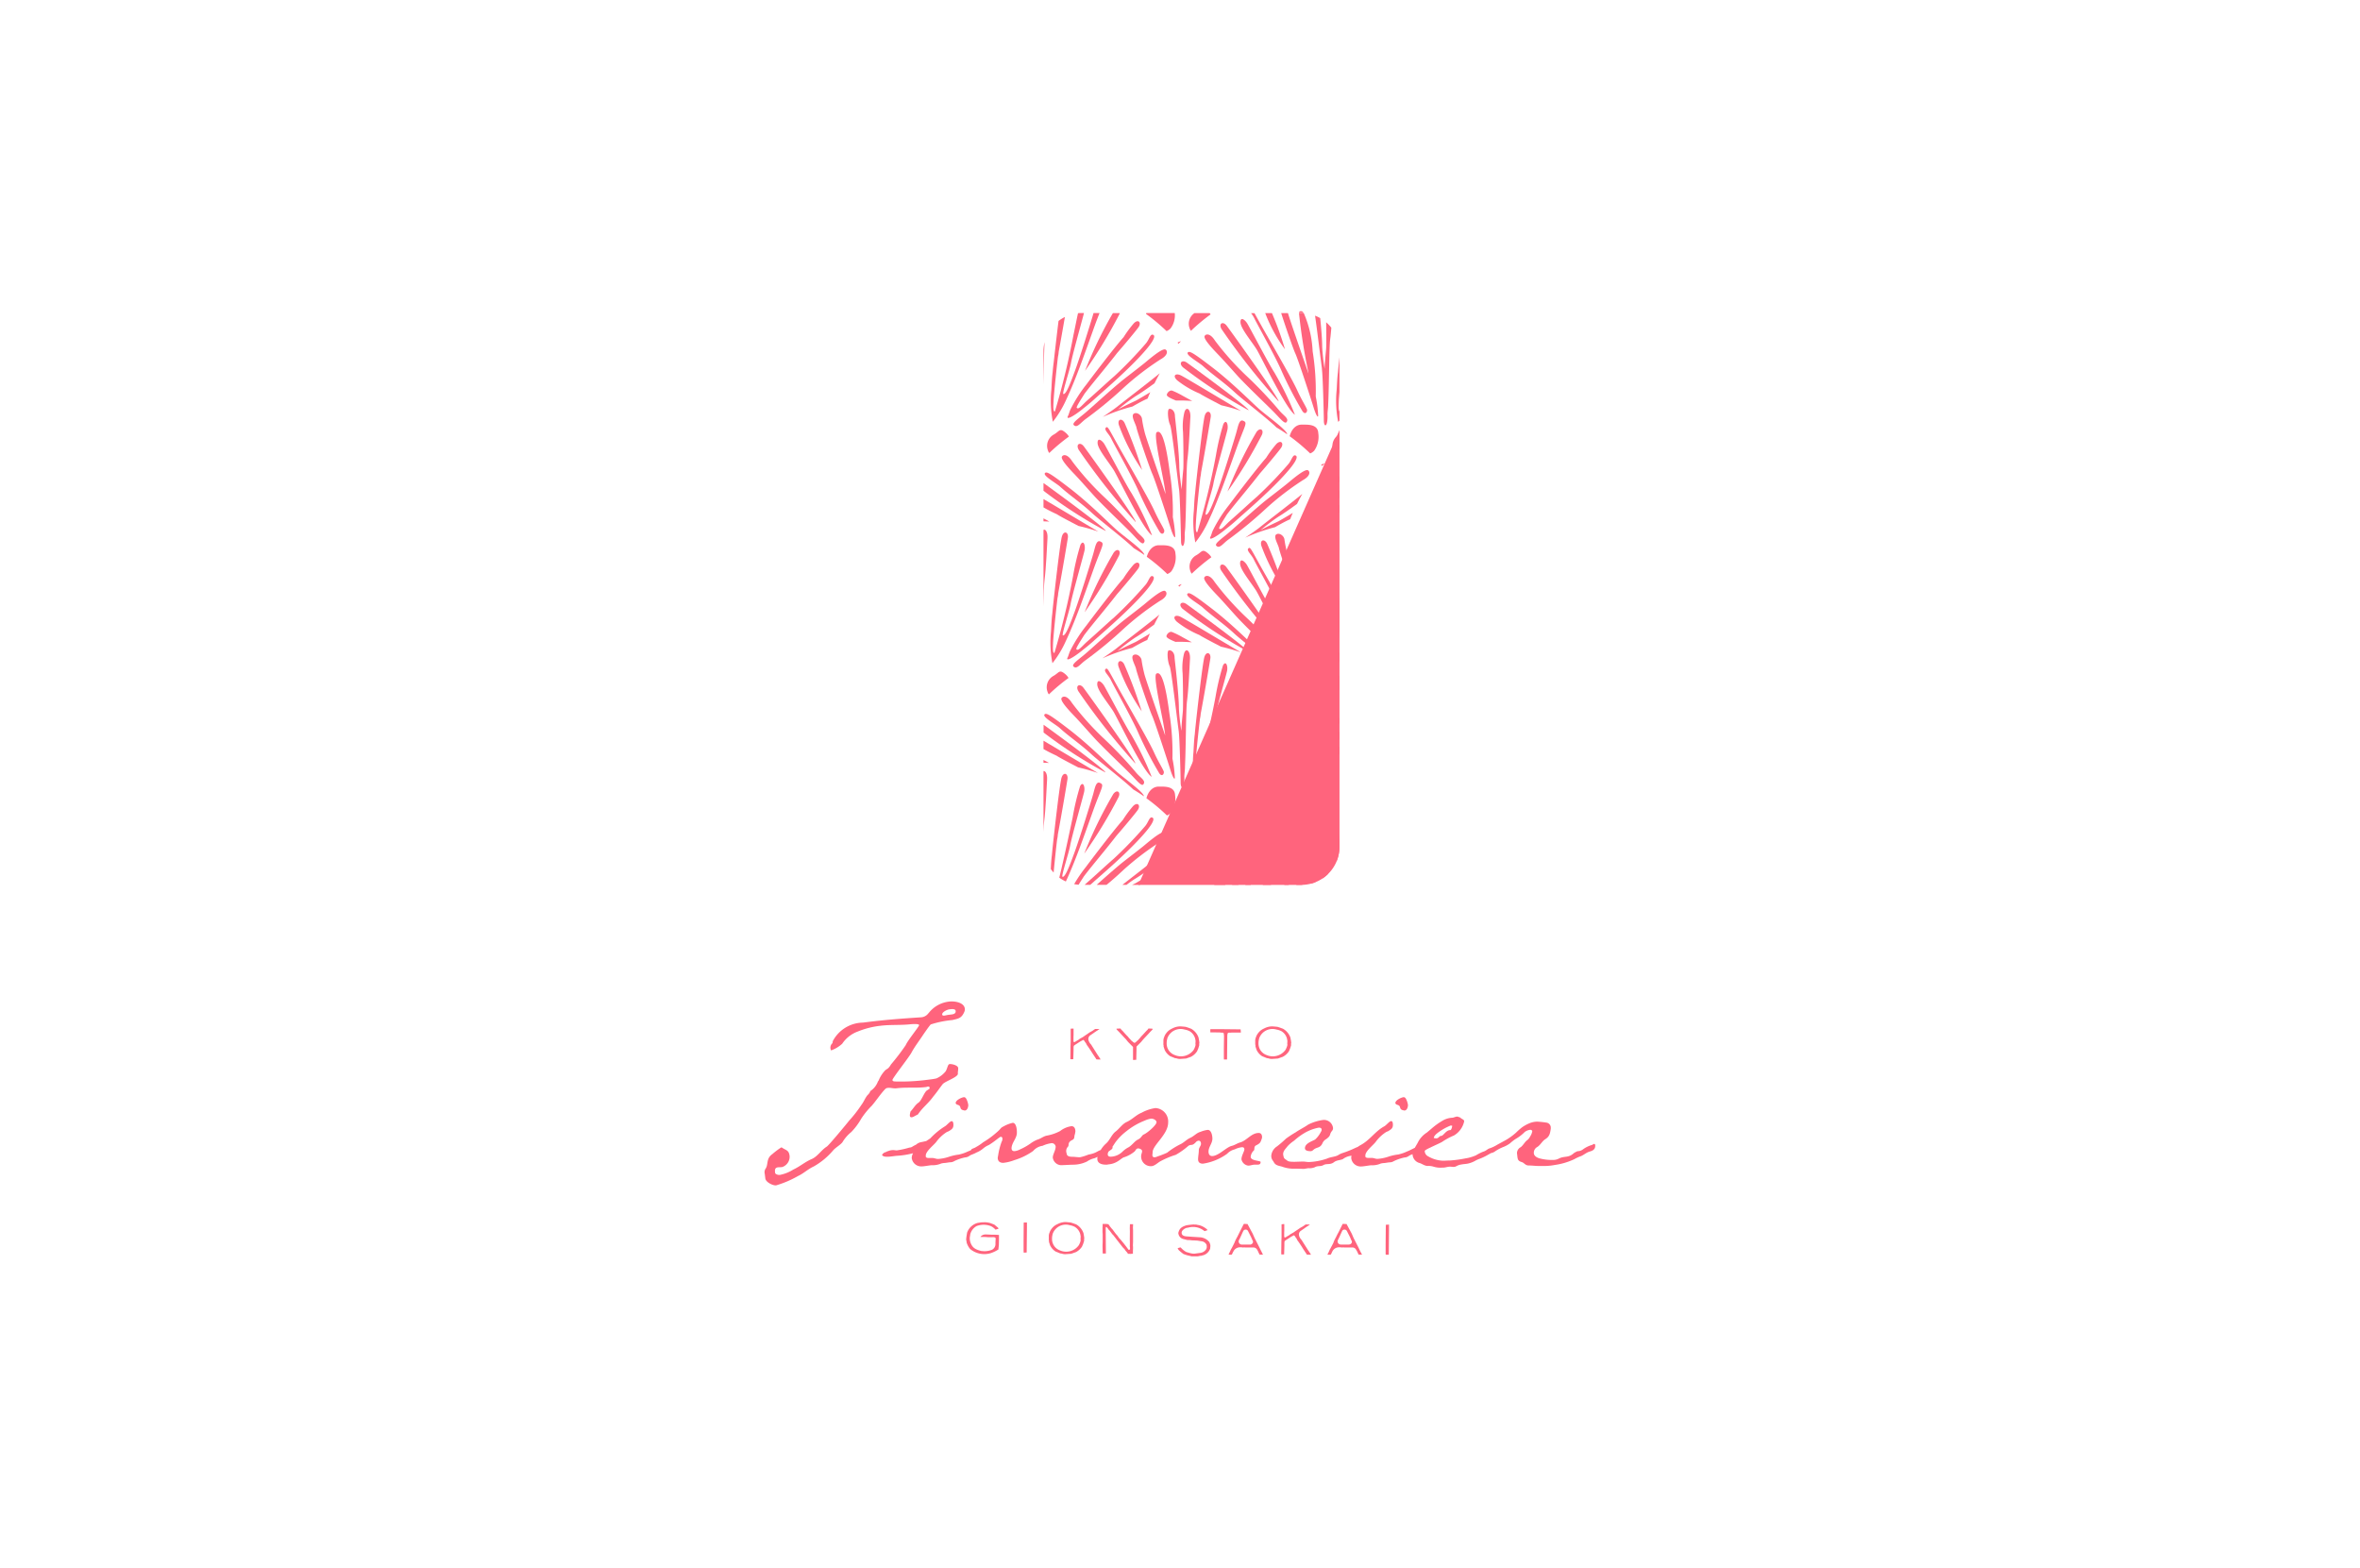 <svg xmlns="http://www.w3.org/2000/svg" width="137" height="91" viewBox="0 0 137 91">
  <g id="グループ_2437" data-name="グループ 2437" transform="translate(-820 -1513.67)">
    <rect id="長方形_282" data-name="長方形 282" width="137" height="91" transform="translate(820 1513.67)" fill="#fff"/>
    <g id="グループ_2417" data-name="グループ 2417" transform="translate(843 1807.67)">
      <g id="グループ_2151" data-name="グループ 2151" transform="translate(21.386 -275.938)">
        <g id="グループ_2146" data-name="グループ 2146" transform="translate(0 40.072)">
          <g id="グループ_2143" data-name="グループ 2143" transform="translate(17.746 1.447)">
            <path id="パス_1900" data-name="パス 1900" d="M110.107-126.022v.144l0,.178v.417l-.011.294v.089l-.007.495v.15l.044.006h.035a.594.594,0,0,0,.091-.006v-.032l.01-.307.005-.187v-.148l.011-.1.044-.032.021-.02c.006,0,.218-.139.218-.139l.106-.067.058-.03.044-.02c.024-.02.054-.045.087-.02h0s.056.061.056.061l.013.036.055.066c.011.016.038.076.038.076s.029.057.029.057c0-.02.224.32.224.32l.127.2.133.2.02.026s.025.044.036.07a1.077,1.077,0,0,0,.251.008.189.189,0,0,1-.022-.036l-.08-.128-.066-.092-.316-.5-.062-.1-.074-.086-.033-.059a.355.355,0,0,1-.058-.188.249.249,0,0,1,.115-.215l.287-.2.246-.165a1.059,1.059,0,0,0-.122,0l-.057,0-.022,0-.058,0-.167.114-.088.05-.062.033-.4.277-.18.1-.038.031-.041.031-.081.044-.1.063-.047.021c-.02,0-.039-.008-.049-.057v-.173l0-.094.005-.063v-.4h-.035S110.139-126.028,110.107-126.022Z" transform="translate(-110.085 126.158)" fill="#ff647d"/>
            <path id="パス_1901" data-name="パス 1901" d="M126.267-126.387Zm0,0h0a1.038,1.038,0,0,0-.417.089l-.108.052-.061.032-.071.047a.916.916,0,0,0-.27.331l-.055.147c.006-.023-.015.09-.015.09l0,.042v.165l-.005.042c0-.016.017.091.017.091a.116.116,0,0,0,0,.05l.063.192a.891.891,0,0,0,.321.363l.153.061.128.053.027,0,.043.007.082.022.048.01.1.006a.549.549,0,0,1,.076-.006l.267-.02.222-.079.052-.018a.943.943,0,0,0,.367-.335l.023-.062.031-.064.055-.172.009-.033,0-.1c0-.018.01-.035.01-.035l-.014-.124-.035-.193a.945.945,0,0,0-.435-.516l-.188-.068-.127-.04-.114-.012Zm-.736,1.311a.723.723,0,0,1-.072-.334,1.067,1.067,0,0,1,.012-.159l.027-.125a.819.819,0,0,1,1-.509.974.974,0,0,1,.3.1.722.722,0,0,1,.314.423.765.765,0,0,1,.015.08l.011.053s-.009.182-.009.182c.036.073-.077.3-.1.339a.912.912,0,0,1-1.109.3A.712.712,0,0,1,125.531-125.076Z" transform="translate(-119.865 126.387)" fill="#ff647d"/>
            <path id="パス_1902" data-name="パス 1902" d="M141.263-126.387Zm0,0h0a1.035,1.035,0,0,0-.417.089l-.108.052-.061.032-.071.047a.919.919,0,0,0-.27.331l-.055.147c.006-.023-.016.09-.016.09l0,.042v.165l0,.042c0-.016.017.091.017.091a.116.116,0,0,0,0,.05l.064.192a.889.889,0,0,0,.321.363l.153.061.127.053.027,0,.044.007.081.022.049.01.095.006a.56.56,0,0,1,.076-.006l.267-.02.222-.079.052-.018a.947.947,0,0,0,.368-.335l.023-.062.03-.064.056-.172.009-.033,0-.1c0-.018.01-.035.01-.035l-.014-.124-.035-.193a.945.945,0,0,0-.435-.516l-.188-.068-.127-.04-.114-.012Zm-.736,1.311a.727.727,0,0,1-.072-.334,1.069,1.069,0,0,1,.012-.159l.027-.125a.819.819,0,0,1,1-.509.973.973,0,0,1,.3.1.722.722,0,0,1,.314.423c0,.007.015.08.015.08l.01.053s-.009.182-.009.182c.037.073-.077.3-.1.339a.912.912,0,0,1-1.109.3A.712.712,0,0,1,140.526-125.076Z" transform="translate(-129.53 126.387)" fill="#ff647d"/>
            <g id="グループ_2141" data-name="グループ 2141" transform="translate(8.122 0.159)">
              <g id="グループ_2140" data-name="グループ 2140">
                <path id="パス_1903" data-name="パス 1903" d="M135.186-125.5a.055.055,0,0,1-.016,0c0,.042-.012.957-.012.964v.412l0,.065s0,.006,0,.024v.015s0,.093.007.121a.138.138,0,0,1,.03.006c-.014-.006.031-.006.031-.006h.118c0-.048.013-1.3.013-1.3v-.313C135.34-125.51,135.238-125.506,135.186-125.5Z" transform="translate(-134.366 125.663)" fill="#ff647d"/>
                <path id="パス_1904" data-name="パス 1904" d="M134.7-125.909a.058.058,0,0,1,0-.016l-1.122-.012h-.412l-.065,0s-.006,0-.024,0h-.015s-.093,0-.121.007a.131.131,0,0,1-.006.029c.006-.014.006.031.006.031v.118l1.46.013h.313C134.714-125.755,134.71-125.857,134.7-125.909Z" transform="translate(-132.935 125.94)" fill="#ff647d"/>
              </g>
              <path id="パス_1905" data-name="パス 1905" d="M134.572-125.511a.466.466,0,0,1,.146.02c.047.028.053.082.059.137,0,.021.012.048.033.046s.027-.023.029-.041a.377.377,0,0,0-.007-.149.1.1,0,0,0-.025-.05.115.115,0,0,0-.089-.017c-.044,0-.163.012-.183.052" transform="translate(-133.966 125.699)" fill="#ff647d"/>
              <path id="パス_1906" data-name="パス 1906" d="M135.807-125.511a.466.466,0,0,0-.146.02c-.047.028-.053.082-.059.137,0,.021-.012.048-.033.046s-.027-.023-.029-.041a.377.377,0,0,1,.007-.149.1.1,0,0,1,.025-.05.115.115,0,0,1,.089-.017c.044,0,.163.012.183.052" transform="translate(-134.611 125.699)" fill="#ff647d"/>
            </g>
            <g id="グループ_2142" data-name="グループ 2142" transform="translate(2.673 0.125)">
              <path id="パス_1907" data-name="パス 1907" d="M119.705-126.022c-.019-.009-.227-.013-.229-.013h-.011l-.023.041-.034.041s-.05.047-.064.061l-.027.03c-.152.168-.235.257-.248.266h0l-.031.033-.063.08-.147.158-.056.061-.041.038-.073.068-.073-.068c-.019-.017-.035-.032-.041-.038l-.056-.061-.146-.157-.065-.083-.028-.029,0,0h0c-.013-.009-.1-.1-.248-.267l-.028-.031-.062-.059-.036-.042-.023-.041h-.011s-.21,0-.229.013l.007.037h0a.307.307,0,0,1,.047.05l.1.1.091.1.307.327.124.152s.2.207.286.288l0,.047c0,.023,0,.04,0,.043v.528s0,.085,0,.118v.018h.041v0h.033s.072-.006.095-.006h.02v-.02c0-.05.012-.552.013-.558v-.188c.09-.09.269-.272.27-.273l.122-.149.309-.328.09-.1.1-.1a.289.289,0,0,1,.045-.048h0Z" transform="translate(-117.606 126.035)" fill="#ff647d"/>
              <path id="パス_1908" data-name="パス 1908" d="M120.065-124.014c.028.024.043.056.076.072a.344.344,0,0,0,.1.04c.031,0,.062-.032.086-.052s.042-.058.075-.062a.5.5,0,0,1-.1.229.046.046,0,0,1-.017.015.05.05,0,0,1-.031,0,.552.552,0,0,1-.163-.065.091.091,0,0,1-.047-.052" transform="translate(-119.178 124.733)" fill="#ff647d"/>
            </g>
          </g>
          <path id="パス_1909" data-name="パス 1909" d="M70.873-130.449a1.745,1.745,0,0,0-1.167.642l-.1.112a.573.573,0,0,1-.363.159c-1.2.078-2.108.149-3.126.277l-.251.031a2.008,2.008,0,0,0-1.748,1.082c0,.007,0,.013,0,.02a.819.819,0,0,1-.017.087h.005a.344.344,0,0,0-.084.425,1.912,1.912,0,0,0,.644-.386,1.854,1.854,0,0,1,.9-.709,4.909,4.909,0,0,1,1.333-.337c.558-.069,1.117-.026,1.676-.081.07-.009.546-.054.558.044.009.07-.668.892-.776,1.16A12.975,12.975,0,0,1,67.5-126.8c-.187.321-.255.23-.389.4a1.843,1.843,0,0,0-.33.537.211.211,0,0,1-.038.048,1.118,1.118,0,0,1-.453.567c.007.07-.117.2-.167.246-.134.173-.208.38-.342.553a7.465,7.465,0,0,1-.709.91c-.146.188-1.194,1.452-1.3,1.508-.316.2-.525.562-.86.717-.391.162-.7.441-1.085.617a2.265,2.265,0,0,1-.769.308c-.154.019-.277-.064-.283-.106l-.005-.042c-.016-.125-.019-.267.162-.29.1-.012.155,0,.253-.017a.629.629,0,0,0,.429-.648c-.042-.335-.2-.316-.427-.471a.107.107,0,0,0-.059-.021,4.7,4.7,0,0,0-.518.391c-.365.258-.225.581-.379.827a.376.376,0,0,0-.059.319l.033.265c.028.223.45.426.631.4a5.854,5.854,0,0,0,1.265-.54c.335-.155.574-.4.909-.553a4.122,4.122,0,0,0,1.13-.935c.149-.175.494-.359.572-.525a2.249,2.249,0,0,1,.485-.543,3.81,3.81,0,0,0,.571-.766,4.543,4.543,0,0,1,.614-.756c.26-.3.51-.687.773-.961a.224.224,0,0,1,.16-.077c.168-.021.332.044.5.023.6-.075,1.12,0,1.72-.073.042-.005.054-.021.1-.026.07-.009.1.015.106.057.012.1-.059.092-.11.141-.19.066-.337.6-.533.733s-.3.349-.463.512c-.02.08-.068.246-.019.308.071.09.25-.036.333-.078l.11-.054.046-.064c.253-.358.59-.612.843-.97.2-.237.365-.485.548-.721.134-.173.912-.411.887-.621-.012-.1.03-.216.016-.328-.019-.154-.37-.237-.5-.222-.1.012-.115.213-.218.41a1.437,1.437,0,0,1-.543.422,3.705,3.705,0,0,1-.389.063l-.335.042a11.966,11.966,0,0,1-1.621.075c-.058-.007-.2.01-.209-.087s1.005-1.372,1.117-1.613c.2-.365.466-.7.691-1.05.133-.186.264-.387.412-.562a5.856,5.856,0,0,1,1.258-.256c.344-.085.527-.094.692-.469a.374.374,0,0,0,.033-.188C71.741-130.415,71.166-130.485,70.873-130.449Zm.136.748-.167.021c-.1.012-.152.033-.25.045-.042.005-.113,0-.12-.056-.019-.153.29-.291.415-.307l.056-.007c.112-.014.3-.022.311.1C71.272-129.747,71.12-129.714,71.008-129.7Z" transform="translate(-60.163 130.457)" fill="#ff647d"/>
          <g id="グループ_2144" data-name="グループ 2144" transform="translate(6.815 5.555)">
            <path id="パス_1910" data-name="パス 1910" d="M91.492-114.379c.225.07.07.225.282.3.056.014.1.028.112.028.155,0,.211-.2.211-.323a1.144,1.144,0,0,0-.113-.352c-.042-.07-.085-.1-.127-.1-.126,0-.492.169-.492.338C91.365-114.435,91.435-114.393,91.492-114.379Z" transform="translate(-87.088 114.829)" fill="#ff647d"/>
            <path id="パス_1911" data-name="パス 1911" d="M101.2-111.6c-.422,0-.689.436-1.069.549-.169.042-.309.155-.492.2-.31.07-.774.591-1.139.591-.155,0-.211-.127-.211-.253,0-.282.225-.478.225-.76,0-.155-.056-.506-.267-.506a1.563,1.563,0,0,0-.422.113c-.225.056-.38.253-.6.351s-.365.281-.591.38a4.211,4.211,0,0,0-.745.478,5.427,5.427,0,0,1-.576.225.369.369,0,0,1-.155.042.112.112,0,0,1-.127-.127c0-.057.014-.113.014-.169,0-.408.9-1.027.9-1.716a.782.782,0,0,0-.732-.844,2.338,2.338,0,0,0-.8.267c-.323.127-.534.38-.858.534-.267.113-.436.394-.661.563s-.338.507-.548.689a1.6,1.6,0,0,0-.317.383c-.136.043-.234.125-.386.18a1.815,1.815,0,0,1-.323.085,2.8,2.8,0,0,1-.492.155c-.155,0-.323-.028-.45-.028-.155,0-.323-.028-.323-.2-.014,0-.028-.084-.028-.127a.355.355,0,0,1,.084-.239c.113-.1-.028-.225.211-.38.239-.1.14-.183.211-.366l.028-.155c0-.155-.056-.309-.225-.309a1.372,1.372,0,0,0-.661.281,2.655,2.655,0,0,1-.773.267c-.211.042-.352.183-.563.239a1.819,1.819,0,0,0-.394.225,3.552,3.552,0,0,1-.6.338.862.862,0,0,1-.323.1c-.112,0-.169-.056-.169-.182.028-.338.3-.549.31-.872v-.07c0-.2-.056-.521-.239-.521a1.963,1.963,0,0,0-.52.2c-.225.112-.127.112-.408.351a5.1,5.1,0,0,1-.788.577,2.688,2.688,0,0,1-.422.281c-.07.057-.225.084-.267.141l-.012.032a1.411,1.411,0,0,1-.185.08,2.4,2.4,0,0,1-.534.183,2.841,2.841,0,0,0-.563.126,2.482,2.482,0,0,1-.633.127c-.127,0-.211-.056-.338-.056H82.03c-.07,0-.155-.028-.155-.085v-.056c0-.253.45-.591.605-.788a2.244,2.244,0,0,1,.591-.563.57.57,0,0,1,.127-.056c.155-.1.281-.155.281-.365,0-.056,0-.225-.1-.225s-.281.239-.394.3a4.243,4.243,0,0,0-.849.7l-.234.154-.248.055a.63.63,0,0,0-.347.158,1.569,1.569,0,0,0-.19.1.485.485,0,0,1-.094.05.581.581,0,0,1-.1.017,4.815,4.815,0,0,1-.732.162c-.058,0-.116-.012-.173-.016a.751.751,0,0,0-.334.061.215.215,0,0,0-.112.05.338.338,0,0,0-.237.17c.1.185.572.074.861.049a4.68,4.68,0,0,0,.941-.149.6.6,0,0,0-.077.273.554.554,0,0,0,.563.492c.155,0,.436-.057.591-.07a1.252,1.252,0,0,0,.562-.1,1.026,1.026,0,0,1,.169-.028c.1,0,.267-.042.366-.042a.465.465,0,0,0,.225-.07,2.667,2.667,0,0,1,.619-.211.483.483,0,0,0,.267-.1c.086-.062.257-.1.384-.18a1.481,1.481,0,0,0,.389-.228,1.241,1.241,0,0,1,.338-.211c.337-.2.633-.478.689-.478a.089.089,0,0,1,.1.1.288.288,0,0,1-.042.183,3.94,3.94,0,0,0-.2.774l-.028.155c0,.211.127.3.323.3a2.5,2.5,0,0,0,.633-.155,3.755,3.755,0,0,0,1.1-.535.885.885,0,0,1,.548-.3,1.794,1.794,0,0,1,.535-.155.229.229,0,0,1,.225.211c-.014.239-.155.408-.169.619a.51.51,0,0,0,.464.45c.169,0,.549-.028.717-.028a1.866,1.866,0,0,0,.8-.182,1.32,1.32,0,0,1,.465-.2,1.529,1.529,0,0,1,.155-.073.532.532,0,0,0-.015.115c0,.267.267.337.492.337a.367.367,0,0,0,.141-.014c.548-.042.745-.38.942-.422a1.812,1.812,0,0,0,.6-.338c.057-.07.085-.168.2-.168.07,0,.225.056.225.155s-.056.182-.056.3a.562.562,0,0,0,.577.577c.183,0,.352-.169.507-.267a4.931,4.931,0,0,1,.928-.394,4.328,4.328,0,0,0,.731-.521c.183-.112.2.028.422-.2a.261.261,0,0,1,.169-.1c.1,0,.141.084.141.183,0,.127-.127.211-.127.38s-.042.351-.042.52.1.253.281.253a3.212,3.212,0,0,0,1.407-.577.874.874,0,0,1,.436-.253,1.34,1.34,0,0,1,.422-.127c.1,0,.141.042.141.127,0,.112-.169.366-.169.577a.464.464,0,0,0,.394.366c.127,0,.253-.057.38-.057h.127c.1,0,.211,0,.211-.155,0-.084-.577-.056-.577-.3a.574.574,0,0,1,.183-.366c.07-.07-.028-.239.155-.309.183-.1.225-.141.281-.31a.533.533,0,0,0,.042-.14C101.4-111.472,101.354-111.6,101.2-111.6Zm-6.666.085c-.127.056-.141.211-.366.309-.183.1-.309.31-.52.436a1.429,1.429,0,0,0-.366.267,1.019,1.019,0,0,1-.675.281c-.1,0-.169-.042-.169-.14a.3.3,0,0,1,.058-.169c.052-.034.094-.067.139-.1.084-.056.084-.112.084-.127a.093.093,0,0,0-.009-.037c.064-.092.123-.192.192-.287a3.229,3.229,0,0,1,.619-.619,4.064,4.064,0,0,1,1.069-.619,1.307,1.307,0,0,1,.38-.113c.113,0,.3.085.3.211C95.264-112.048,94.715-111.584,94.532-111.514Z" transform="translate(-79.334 113.68)" fill="#ff647d"/>
            <path id="パス_1912" data-name="パス 1912" d="M163.3-114.379c.225.07.071.225.281.3.056.014.1.028.112.028.155,0,.211-.2.211-.323a1.134,1.134,0,0,0-.113-.352c-.042-.07-.084-.1-.127-.1-.126,0-.492.169-.492.338C163.173-114.435,163.243-114.393,163.3-114.379Z" transform="translate(-133.371 114.829)" fill="#ff647d"/>
            <path id="パス_1913" data-name="パス 1913" d="M161.659-110.073l-.056.028-.042.028a1.646,1.646,0,0,0-.548.267.508.508,0,0,1-.31.1,1.43,1.43,0,0,0-.211.113c-.323.3-.548.141-.886.324a.7.7,0,0,1-.337.07,2.663,2.663,0,0,1-.8-.1c-.169-.056-.3-.155-.3-.309a.376.376,0,0,1,.169-.323c.211-.113.3-.352.506-.478.239-.155.267-.323.309-.6v-.056a.291.291,0,0,0-.253-.3,5.358,5.358,0,0,0-.535-.057,1.237,1.237,0,0,0-.464.1,2.3,2.3,0,0,0-.408.225,3.753,3.753,0,0,0-.352.31,3.654,3.654,0,0,1-.6.436l-.492.267a2.18,2.18,0,0,1-.408.2c-.169.042-.225.154-.394.2a2.581,2.581,0,0,0-.44.22c-.093.038-.187.076-.277.1a1.7,1.7,0,0,1-.3.07,6.843,6.843,0,0,1-.914.127c-.155,0-.267.014-.422.014a1.843,1.843,0,0,1-.858-.253.353.353,0,0,1-.2-.309c0-.056.281-.183.323-.2.253-.127.436-.2.675-.324a3.812,3.812,0,0,1,.7-.38,1.266,1.266,0,0,0,.591-.816c0-.127-.155-.127-.225-.225-.014,0-.155-.056-.169-.056-.112,0-.211.07-.323.07a1.207,1.207,0,0,0-.562.183,4.1,4.1,0,0,0-.619.45l-.267.225a1.447,1.447,0,0,0-.535.6c-.053.095-.113.194-.166.287a.7.7,0,0,0-.1.05c-.1.042-.211.112-.337.155a2.41,2.41,0,0,1-.534.183,2.835,2.835,0,0,0-.563.126,2.488,2.488,0,0,1-.633.127c-.127,0-.211-.056-.337-.056h-.211c-.07,0-.155-.028-.155-.085v-.056c0-.253.45-.591.6-.788a2.243,2.243,0,0,1,.591-.563.566.566,0,0,1,.127-.056c.155-.1.281-.155.281-.365,0-.056,0-.225-.1-.225s-.282.239-.394.3c-.549.3-.83.8-1.392,1.1a1.06,1.06,0,0,0-.155.1c-.042.015-.086.034-.126.051a5.926,5.926,0,0,1-.745.3,1.126,1.126,0,0,0-.267.127c-.169.1-.436.1-.647.2a3.632,3.632,0,0,1-1.069.2c-.057,0-.113-.014-.155-.014a1.3,1.3,0,0,0-.225-.014l-.422.014c-.155,0-.366,0-.436-.07-.169-.127-.183-.1-.225-.281,0-.028-.014-.056-.014-.085,0-.211.155-.324.253-.464a2.009,2.009,0,0,1,.38-.323,3.65,3.65,0,0,1,.562-.422,2.6,2.6,0,0,1,.872-.338c.1,0,.169.028.169.127a.188.188,0,0,1-.042.113,1.519,1.519,0,0,1-.338.45c-.2.112-.59.225-.59.507,0,.154.225.169.323.169s.141-.056.211-.113c.183-.127.352-.07.478-.337a.5.5,0,0,1,.225-.253c.309-.225.155-.253.337-.478a.224.224,0,0,0,.056-.169.53.53,0,0,0-.562-.464,2.762,2.762,0,0,0-.872.267c-.239.168-.534.309-.731.45a6.4,6.4,0,0,0-.562.366,6.642,6.642,0,0,1-.52.45.718.718,0,0,0-.338.549c0,.2.084.253.155.38.112.211.352.2.52.267a1.951,1.951,0,0,0,.745.1l.478.014.253-.042a.8.8,0,0,0,.38-.056c.169-.1.337-.028.506-.127s.38,0,.591-.155c.183-.155.464-.113.577-.225a1.028,1.028,0,0,1,.408-.155.193.193,0,0,0,.048-.006.5.5,0,0,0-.02.133.553.553,0,0,0,.563.492c.155,0,.436-.057.591-.07a1.253,1.253,0,0,0,.562-.1,1.021,1.021,0,0,1,.169-.028c.1,0,.267-.042.365-.042a.466.466,0,0,0,.225-.07,2.661,2.661,0,0,1,.619-.211.482.482,0,0,0,.267-.1.985.985,0,0,1,.2-.092.547.547,0,0,0,.363.5c.183.042.3.169.506.183a1,1,0,0,1,.352.042,1.326,1.326,0,0,0,.478.056h.057c.154,0,.267-.056.422-.056.07,0,.141.014.211.014a.362.362,0,0,0,.155-.042.8.8,0,0,1,.3-.1c.141-.028.281-.028.393-.057a1.556,1.556,0,0,0,.422-.169,1.485,1.485,0,0,1,.225-.1,3.186,3.186,0,0,0,.45-.211c.06-.034.146-.08.223-.125a.53.53,0,0,0,.213-.086,2.532,2.532,0,0,1,.464-.253,1.745,1.745,0,0,0,.422-.225,2.54,2.54,0,0,1,.323-.253,2.443,2.443,0,0,0,.534-.408.654.654,0,0,1,.324-.127c.056,0,.112.042.112.085a.751.751,0,0,1-.127.309.546.546,0,0,1-.169.211c-.127.085-.239.31-.38.408a.4.4,0,0,0-.211.338c0,.042.014.084.014.127.028.2.014.323.253.394.155.042.211.2.408.2s.38.028.534.028h.253a3.252,3.252,0,0,0,.731-.057,3.923,3.923,0,0,0,1.139-.338,2.128,2.128,0,0,1,.366-.169c.183-.07.3-.2.506-.267.155-.042.337-.112.337-.323C161.743-110.031,161.715-110.073,161.659-110.073Zm-9.1-.619a3.213,3.213,0,0,1,.788-.45l.084.014c0,.042-.042.253-.112.253-.253,0-.394.338-.534.338-.113,0-.127.141-.281.141-.042,0-.1-.014-.141-.014C152.363-110.523,152.489-110.635,152.56-110.692Z" transform="translate(-120.33 112.788)" fill="#ff647d"/>
          </g>
          <g id="グループ_2145" data-name="グループ 2145" transform="translate(11.697 12.805)">
            <path id="パス_1914" data-name="パス 1914" d="M136.821-94.137c.009,0,0,.01,0,0l-.027.046-.024.046-.189.374-.082.165-.068.136-.021.033-.083.16a.565.565,0,0,1-.025.063l-.041.1-.129.255-.035.06-.025.042s-.034.074-.034.074l-.064.138-.023.047-.021.043a.423.423,0,0,0,.193,0h0l.033-.069.023-.052s.038-.068.038-.068a.422.422,0,0,1,.382-.232h.084l.069.01.1-.005.065.005h.213c-.009,0,.129,0,.129,0h.106a.246.246,0,0,1,.218.118c.012.015.059.107.059.107l.034.078.066.125c.026-.019.043-.019.057-.011l.029,0,.11,0a.263.263,0,0,1-.043-.065c0-.011-.089-.182-.089-.182l-.082-.165-.284-.562-.11-.248s-.263-.488-.3-.558a.479.479,0,0,1-.054,0Zm-.268.917.088-.186.116-.257.035-.07a.151.151,0,0,1,.13-.071.15.15,0,0,1,.138.082l.075.147.112.226.057.133.024.05a.127.127,0,0,1,0,.145.181.181,0,0,1-.162.089h-.443a.2.2,0,0,1-.178-.089.2.2,0,0,1-.007-.181s0,0,0,0Z" transform="translate(-120.695 94.243)" fill="#ff647d"/>
            <path id="パス_1915" data-name="パス 1915" d="M152.961-94.137c.014,0-.006.01,0,0l-.03.046-.019.046-.186.374-.087.16-.068.141-.027.05-.074.143a.543.543,0,0,1-.026.063l-.037.1-.135.255-.032.06-.029.046-.03.07-.064.138-.026.047s-.012.024-.023.043a.426.426,0,0,0,.2,0h0l.036-.069.023-.052s.033-.068.033-.068a.428.428,0,0,1,.387-.232h.084l.067.01.107-.005.063.005h.446a.239.239,0,0,1,.215.118c.012.024.062.107.062.107l.033.073.066.13c.027-.019.046-.019.058-.011l.027,0,.115,0c-.018-.008-.043-.061-.043-.061-.009-.016-.092-.177-.092-.177l-.081-.173-.287-.562-.106-.248s-.29-.536-.3-.558a.563.563,0,0,1-.057,0Zm-.269.917.084-.176.121-.267.033-.07a.148.148,0,0,1,.13-.071.153.153,0,0,1,.14.082l.051.1.136.27.053.133.026.05a.131.131,0,0,1,.006.145.188.188,0,0,1-.16.089h-.447a.2.2,0,0,1-.178-.089.2.2,0,0,1-.005-.181h0Z" transform="translate(-131.095 94.243)" fill="#ff647d"/>
            <path id="パス_1916" data-name="パス 1916" d="M128.418-94.022h0l-.126.014-.162.022c-.271.082-.421.173-.483.455l.016.078a.382.382,0,0,0,.286.269l.155.039.079.019a.524.524,0,0,1,.082,0h.037l.069.008.115.013c-.008-.007.263.009.263.009l.275.043a.365.365,0,0,1,.267.209l.008.085a.287.287,0,0,1-.051.191.473.473,0,0,1-.308.184l-.272.037a.609.609,0,0,1-.235,0l-.11-.024-.214-.063a1.156,1.156,0,0,1-.323-.264h0a.426.426,0,0,0-.179.054.44.44,0,0,0,.048.073l.022.033.029.026a.92.92,0,0,1,.072.064l.159.126a2.01,2.01,0,0,0,.4.119l.09.023h.235a.638.638,0,0,0,.242-.03h.045a.281.281,0,0,0,.054-.01l.028-.01a.609.609,0,0,0,.466-.4l.014-.164c0-.014-.011-.083-.011-.083s-.05-.136-.05-.136l-.021-.019-.03-.032a.762.762,0,0,0-.455-.221l-.359-.023-.157-.01-.33-.024c-.1-.012-.219-.041-.25-.155a.323.323,0,0,1-.008-.058.224.224,0,0,1,.068-.145.507.507,0,0,1,.235-.137l.061-.007.043-.011a1.03,1.03,0,0,1,.925.214c.017-.009.155-.054.155-.054a.045.045,0,0,1,.02,0,.292.292,0,0,0-.124-.12l-.032-.025a1.147,1.147,0,0,0-.322-.149l-.1-.017-.085-.019a.909.909,0,0,1-.1,0l-.037-.007Z" transform="translate(-115.329 94.173)" fill="#ff647d"/>
            <path id="パス_1917" data-name="パス 1917" d="M144.547-94.075v.142l0,.176v.412l-.011.29v.087l-.007.488v.148l.043.006h.034a.617.617,0,0,0,.09-.006v-.032l.01-.3.005-.184V-93l.011-.1.043-.031.021-.019c.005,0,.215-.137.215-.137l.1-.066.057-.03.043-.02c.024-.02.053-.045.086-.02h0s.055.06.055.06l.013.036.054.065c.011.016.037.075.037.075s.029.056.029.056c0-.019.221.316.221.316l.125.2.132.2.019.025a.7.7,0,0,1,.036.069,1.066,1.066,0,0,0,.247.008.217.217,0,0,1-.021-.036l-.079-.126-.065-.091-.312-.491-.061-.1-.073-.085-.032-.059a.349.349,0,0,1-.057-.185.246.246,0,0,1,.113-.213l.283-.2.242-.162a.95.95,0,0,0-.121-.005l-.056.005L146-94.069l-.057.005-.165.113-.087.049-.061.033-.4.273-.177.1-.038.031-.041.031-.08.043-.1.062-.046.02c-.019,0-.039-.007-.048-.056v-.17l0-.093.005-.063v-.4h-.035S144.579-94.08,144.547-94.075Z" transform="translate(-126.234 94.208)" fill="#ff647d"/>
            <path id="パス_1918" data-name="パス 1918" d="M161.6-94a.056.056,0,0,1-.016,0c0,.041-.011,1.1-.011,1.107v.407l0,.064s0,.006,0,.024v.015s0,.092.007.119a.137.137,0,0,1,.03.006c-.014-.006.03-.006.03-.006h.116c0-.047.013-1.441.013-1.441v-.309C161.751-94.009,161.651-94.005,161.6-94Z" transform="translate(-137.219 94.16)" fill="#ff647d"/>
            <path id="パス_1919" data-name="パス 1919" d="M107.537-94.435Zm0,0h0a1.021,1.021,0,0,0-.411.088l-.107.051-.06.031-.07.046a.91.91,0,0,0-.266.327l-.055.145c.006-.023-.015.089-.015.089l0,.042v.163l-.005.041c0-.016.017.09.017.09a.117.117,0,0,0,0,.049l.063.19a.875.875,0,0,0,.317.359l.151.06.125.053h.027l.043.007.081.022.048.009.094.006a.6.6,0,0,1,.075-.006l.263-.019.219-.077.052-.018a.936.936,0,0,0,.363-.331l.023-.061.03-.063.055-.17.009-.033s0-.1,0-.1c0-.018.01-.034.01-.034l-.014-.123-.034-.19a.933.933,0,0,0-.429-.509l-.186-.067-.125-.039-.113-.012Zm-.726,1.294a.715.715,0,0,1-.071-.33,1.045,1.045,0,0,1,.012-.157l.027-.123a.809.809,0,0,1,.99-.5.95.95,0,0,1,.3.1.713.713,0,0,1,.31.417c0,.007.014.079.014.079l.01.052s-.009.18-.009.18c.036.071-.076.3-.1.334a.9.9,0,0,1-1.094.3A.7.7,0,0,1,106.81-93.141Z" transform="translate(-101.752 94.435)" fill="#ff647d"/>
            <path id="パス_1920" data-name="パス 1920" d="M102.48-94.359h-.016c0,.056-.007,1.1-.007,1.107v.52s.006.085.006.117h.062s.084-.006.112-.006c0-.051.015-1.434.015-1.434V-94.3c0-.024,0-.063,0-.063A1.071,1.071,0,0,0,102.48-94.359Z" transform="translate(-99.12 94.391)" fill="#ff647d"/>
            <path id="パス_1921" data-name="パス 1921" d="M93.944-94.4h0l-.1.016-.1.015a.894.894,0,0,0-.617.566l-.04.247-.015.147s-.008-.018-.008-.021l.024.105.013.1a1.091,1.091,0,0,0,.2.37,1.29,1.29,0,0,0,1.18.248,1.836,1.836,0,0,0,.475-.228c-.009,0-.009-.009-.009-.02a.694.694,0,0,1,.009-.093l.015-.144c0-.016.006-.287.006-.287l0-.09,0-.09c0-.019,0-.085,0-.109-.038-.007-.241-.015-.241-.015h-.158l-.329-.014H94.2a.358.358,0,0,0-.3.145l.157,0h.083l.11.006.114.01h.219a.338.338,0,0,1,.175.018c.012,0,.027.055.027.055l-.012.227v.069a.371.371,0,0,1-.2.358,1.262,1.262,0,0,1-.435.085l-.188-.014c-.337-.086-.514-.181-.626-.488a.739.739,0,0,1-.037-.336l.011-.049.01-.086a.765.765,0,0,1,.37-.488,1.159,1.159,0,0,1,.821,0,.821.821,0,0,1,.277.21c.019-.008.108-.035.108-.035s.043-.013.069-.024c-.012-.052-.075-.094-.12-.127l-.015-.021-.049-.035-.064-.053-.24-.092-.114-.025-.084-.012-.075-.007h-.038Zm0,0" transform="translate(-93.069 94.419)" fill="#ff647d"/>
            <path id="パス_1922" data-name="パス 1922" d="M115.585-94.123l-.14,0h-.092V-94l-.007.083v.282a1.333,1.333,0,0,1,.009.161l0,.162,0,.116v.089c0,.048-.007.212-.007.212v.089s.007.323.009.4h.061s.087,0,.124,0c0-.053-.01-1.252-.01-1.252v-.032l0-.038,0-.131c0-.01,0-.055,0-.055h0c0-.009.017-.027.026-.029s.034,0,.041.015l.076.091.019.037.041.038.037.043.08.106.05.073.063.06s.209.271.209.271l.345.443.11.112.043.07.062.076c.006.006.028.023.028.023l.043.068a.351.351,0,0,1,.038.035c0-.013.133,0,.133,0a1.256,1.256,0,0,1,.141-.012c0-.007,0-.009,0-.013s0-.009-.009-.009h0c0-.028.009-.3.009-.3l0-.073-.007-.081.009-.212v-.173l0-.139,0-.2v-.084l0-.07c0-.021-.007-.161-.007-.161s.007-.165.009-.2a.463.463,0,0,0-.055,0h-.123s0,0-.006,0c0,.032-.007.224-.007.224v.046l.005.132-.005.492.005.226-.005.189.012.061v.073a.066.066,0,0,1-.037.043.055.055,0,0,1-.068-.026L116.8-92.7l-.084-.114-.129-.167-.192-.232-.028-.029-.037-.035-.06-.082-.07-.1-.032-.032-.049-.056-.026-.033-.155-.211-.074-.079-.1-.127a.1.1,0,0,1-.016-.032l-.007-.006-.015-.02a.585.585,0,0,0-.043-.052.825.825,0,0,0-.1-.011Zm1.521,1.743v0h0v0Z" transform="translate(-107.427 94.234)" fill="#ff647d"/>
          </g>
        </g>
        <g id="グループ_2150" data-name="グループ 2150" transform="translate(16.189)">
          <g id="グループ_2149" data-name="グループ 2149">
            <g id="グループ_2148" data-name="グループ 2148">
              <g id="グループ_2147" data-name="グループ 2147">
                <path id="パス_1923" data-name="パス 1923" d="M147.714-243.07c-.1-.148-.185-.125-.241-.1-.021.01-.032.045-.04.09h.137C147.619-243.077,147.666-243.073,147.714-243.07Z" transform="translate(-132.601 243.188)" fill="#ff647d"/>
                <path id="パス_1924" data-name="パス 1924" d="M152.943-222.147a.484.484,0,0,0,.082.159c.092-.088.189-.17.284-.255v-.829l-.007.005A.752.752,0,0,0,152.943-222.147Z" transform="translate(-136.126 230.223)" fill="#ff647d"/>
                <path id="パス_1925" data-name="パス 1925" d="M151.253-218.313a.621.621,0,0,0-.2.079c.02.023.042.043.062.066C151.161-218.218,151.209-218.264,151.253-218.313Z" transform="translate(-134.936 227.155)" fill="#ff647d"/>
                <path id="パス_1926" data-name="パス 1926" d="M145.908-224a10.953,10.953,0,0,1,1.192,1,.659.659,0,0,0,.231-.155,1.405,1.405,0,0,0,.239-1.025c-.023-.492-.536-.492-.842-.492h-.111C146.287-224.681,146.021-224.419,145.908-224Z" transform="translate(-131.618 231.26)" fill="#ff647d"/>
                <path id="パス_1927" data-name="パス 1927" d="M126.373-229.654c.072,0,.143,0,.215,0,.248,0,.494.011.737.028-.188-.1-.371-.2-.541-.293a4.894,4.894,0,0,0-.608-.3c-.139-.057-.3.1-.327.226C125.83-229.891,126.064-229.781,126.373-229.654Z" transform="translate(-118.689 234.84)" fill="#ff647d"/>
                <path id="パス_1928" data-name="パス 1928" d="M141.372-239.5a22.391,22.391,0,0,0,1.2,2.313c.172.262.322.022.26-.117-.117-.26-.292-.507-.564-1.1s-1.092-2.014-1.826-3.3c-.317-.556-.516-.926-.65-1.166h-.2a1.711,1.711,0,0,1,.188.292C139.925-242.269,141.014-240.34,141.372-239.5Z" transform="translate(-127.543 242.988)" fill="#ff647d"/>
                <path id="パス_1929" data-name="パス 1929" d="M141.035-236.349a18.3,18.3,0,0,0-1.2-2.464c-.293-.437-1.451-2.653-1.575-2.847s-.391-.406-.386-.059.6,1.05.932,1.567C139.066-239.737,140.528-236.657,141.035-236.349Z" transform="translate(-126.438 242.363)" fill="#ff647d"/>
                <path id="パス_1930" data-name="パス 1930" d="M134.1-236.8c.759.784,1.627,1.6,1.973,1.956s.6.676.7.556c.171-.2-.139-.361-.39-.648a23.84,23.84,0,0,0-1.984-2.09,16.294,16.294,0,0,1-1.777-2c-.274-.431-.53-.4-.6-.261-.093.193.671.946.877,1.169C133.363-237.628,133.867-237.044,134.1-236.8Z" transform="translate(-122.668 240.734)" fill="#ff647d"/>
                <path id="パス_1931" data-name="パス 1931" d="M150.457-239.372c.058.37.111,2.616.116,3.019s.236.4.213-.358c-.005-.156.037-.357.038-.587.059-1.252.053-3.311.118-3.8.025-.184.046-.412.065-.655a2.25,2.25,0,0,0-.3-.315c.009.563.013,1.275,0,1.5,0,.1-.076.722-.089,1.2a11.466,11.466,0,0,1-.143-1.285c0-.4-.054-1.06-.113-1.657a2.164,2.164,0,0,0-.3-.141c.128.871.3,2.352.4,3.077Z" transform="translate(-134.297 242.714)" fill="#ff647d"/>
                <path id="パス_1932" data-name="パス 1932" d="M146.406-237.405c.138.455.269.651.266.469a7,7,0,0,0-.139-1.1,14.463,14.463,0,0,0-.18-2.62,6.235,6.235,0,0,0-.512-2.21c-.048,0-.1-.007-.144-.007h-.137a33.574,33.574,0,0,0,.543,3.427c0,.026.006.054.01.08-.405-1.167-1.078-3.109-1.193-3.507h-.393c.217.683.7,2.088.821,2.342C145.5-240.215,146.268-237.859,146.406-237.405Z" transform="translate(-130.728 242.988)" fill="#ff647d"/>
                <path id="パス_1933" data-name="パス 1933" d="M153.621-234.773c-.05.359-.064.914-.078,1.054a6.253,6.253,0,0,0,.09,1.814c.016,0,.044-.032.078-.073v-.536c-.056-.043-.053-.282-.043-.54,0-.127.021-.335.043-.577v-2.017c-.013.114-.023.208-.03.268C153.652-235.122,153.634-234.926,153.621-234.773Z" transform="translate(-136.527 238.328)" fill="#ff647d"/>
                <path id="パス_1934" data-name="パス 1934" d="M143.069-240.773a18.3,18.3,0,0,0-.757-2.1h-.389A8.76,8.76,0,0,0,143.069-240.773Z" transform="translate(-129.05 242.988)" fill="#ff647d"/>
                <path id="パス_1935" data-name="パス 1935" d="M137.983-236.673c.1-.086-2.808-4.133-3.014-4.4s-.477-.135-.3.194A39.846,39.846,0,0,0,137.983-236.673Z" transform="translate(-124.338 241.913)" fill="#ff647d"/>
                <path id="パス_1936" data-name="パス 1936" d="M130.137-235.708c.519.476,1.191.919,1.83,1.513.431.4,1.889,1.517,2.421,2.037.21.127.418.255.619.4a.248.248,0,0,0,0-.027c-.078-.267-1.15-1.023-1.621-1.439s-1.538-1.506-2.7-2.4-1.339-.972-1.434-.891C129.077-236.372,129.889-235.935,130.137-235.708Z" transform="translate(-120.865 238.906)" fill="#ff647d"/>
                <path id="パス_1937" data-name="パス 1937" d="M128.6-231.742c.134.094.684.383,1.25.678a10.872,10.872,0,0,1,1.152.327c-1.542-.908-3.344-2-3.529-2.077-.309-.126-.457.053-.178.306A5.5,5.5,0,0,0,128.6-231.742Z" transform="translate(-119.527 236.529)" fill="#ff647d"/>
                <path id="パス_1938" data-name="パス 1938" d="M128.255-234.642a28.567,28.567,0,0,0,3.81,2.493c.078-.1-3.31-2.576-3.584-2.766S127.984-234.9,128.255-234.642Z" transform="translate(-120.16 237.903)" fill="#ff647d"/>
                <path id="パス_1939" data-name="パス 1939" d="M106.429-222.43a10.971,10.971,0,0,1,1.14-.954.824.824,0,0,0-.184-.218c-.356-.305-.347-.1-.679.092a.753.753,0,0,0-.359.92A.483.483,0,0,0,106.429-222.43Z" transform="translate(-106.093 230.665)" fill="#ff647d"/>
                <path id="パス_1940" data-name="パス 1940" d="M113.309-235.039c-.835.7-1.7,1.51-2.09,1.831s-.716.549-.6.66c.185.184.371-.114.675-.344a23.673,23.673,0,0,0,2.224-1.833,16.239,16.239,0,0,1,2.123-1.633c.449-.243.433-.5.3-.577-.186-.106-.99.6-1.227.793C114.188-235.72,113.57-235.259,113.309-235.039Z" transform="translate(-108.857 239.164)" fill="#ff647d"/>
                <path id="パス_1941" data-name="パス 1941" d="M105.707-237.6v1.944c.021-.959.032-1.981.065-2.468A2.213,2.213,0,0,0,105.707-237.6Z" transform="translate(-105.707 239.923)" fill="#ff647d"/>
                <path id="パス_1942" data-name="パス 1942" d="M116.173-231.075c-.125.1-.447.326-.8.564a10.82,10.82,0,0,1,1.73-.607c.346-.2.63-.35.8-.425l.078-.035q.074-.188.155-.371c-.346.21-.674.4-.811.477-.091.048-.659.3-1.075.537a11.532,11.532,0,0,1,1.031-.781c.282-.167.695-.456,1.1-.75.1-.2.2-.393.307-.582-.668.549-1.92,1.5-2.514,1.975Z" transform="translate(-111.936 236.654)" fill="#ff647d"/>
                <path id="パス_1943" data-name="パス 1943" d="M112.481-239.521a27.745,27.745,0,0,0,1.986-3.271.471.471,0,0,0,.032-.084h-.4A24.449,24.449,0,0,0,112.481-239.521Z" transform="translate(-110.069 242.988)" fill="#ff647d"/>
                <path id="パス_1944" data-name="パス 1944" d="M107.025-239.433c-.05.359-.064.914-.078,1.054a6.253,6.253,0,0,0,.09,1.814,6.02,6.02,0,0,0,.789-1.311c.546-1.158,1.075-2.684,1.59-4.122.136-.38.247-.663.333-.879H109.4c-.172.592-.784,2.553-1.071,3.332-.25.68-.523,1.421-.683,1.366-.081-.028.381-1.423.445-1.8.075-.438.576-2.215.755-2.9h-.133c-.072,0-.144,0-.214.011-.087.384-.178.869-.261,1.249a43.793,43.793,0,0,1-1.078,4.447c-.1.052-.1-.234-.083-.543.022-.55.246-2.575.263-2.652a1.515,1.515,0,0,0,.037-.262c.123-.658.254-1.408.36-2.02a2.222,2.222,0,0,0-.369.23c-.12.962-.244,2.071-.278,2.379C107.056-239.782,107.038-239.586,107.025-239.433Z" transform="translate(-106.494 242.988)" fill="#ff647d"/>
                <path id="パス_1945" data-name="パス 1945" d="M110.535-236.459c.008-.006.012-.012.02-.018.2-.153.423-.338.626-.521.44-.4,1.59-1.371,2.545-2.37s1.01-1.295.908-1.366c-.186-.129-.24.241-.446.482a23.363,23.363,0,0,1-1.821,1.891c-.38.327-.81.736-1.595,1.429-.256.226-.5.56-.6.416-.042-.063.407-.728.448-.807.48-.636,1.183-1.448,1.9-2.374.38-.434,1.1-1.294,1.236-1.491.193-.273-.008-.5-.271-.228a6.612,6.612,0,0,0-.591.8c-.6.677-2,2.531-2.143,2.726a8.359,8.359,0,0,0-.944,1.477c-.049.094-.1.3-.136.36C109.507-235.757,109.988-236.013,110.535-236.459Z" transform="translate(-108.242 242.124)" fill="#ff647d"/>
                <path id="パス_1946" data-name="パス 1946" d="M149.116-210.286c-.019.106.214.216.524.343.072,0,.143-.005.216-.005.248,0,.493.011.737.028-.188-.1-.371-.2-.541-.293a4.923,4.923,0,0,0-.608-.3C149.3-210.569,149.14-210.411,149.116-210.286Z" transform="translate(-133.685 222.135)" fill="#ff647d"/>
                <path id="パス_1947" data-name="パス 1947" d="M152.514-216.808c-.117.1.223.335.53.546v-.327C152.673-216.845,152.576-216.86,152.514-216.808Z" transform="translate(-135.861 226.201)" fill="#ff647d"/>
                <path id="パス_1948" data-name="パス 1948" d="M150.562-212.8a5.034,5.034,0,0,0,1.144.689v-.441c-.516-.306-.887-.521-.965-.554C150.432-213.23,150.283-213.05,150.562-212.8Z" transform="translate(-134.523 223.824)" fill="#ff647d"/>
                <path id="パス_1949" data-name="パス 1949" d="M151.521-214.931c.075.072.4.309.819.606v-.45c-.3-.223-.531-.386-.593-.429C151.472-215.393,151.25-215.191,151.521-214.931Z" transform="translate(-135.156 225.199)" fill="#ff647d"/>
                <path id="パス_1950" data-name="パス 1950" d="M129.613-202.878a.49.49,0,0,0,.082.159,11,11,0,0,1,1.14-.954.824.824,0,0,0-.184-.217c-.356-.305-.347-.1-.68.092A.754.754,0,0,0,129.613-202.878Z" transform="translate(-121.089 217.96)" fill="#ff647d"/>
                <path id="パス_1951" data-name="パス 1951" d="M127.727-198.523c.02.023.042.043.062.066.043-.05.091-.1.135-.145A.619.619,0,0,0,127.727-198.523Z" transform="translate(-119.9 214.451)" fill="#ff647d"/>
                <path id="パス_1952" data-name="パス 1952" d="M122.578-204.294a10.956,10.956,0,0,1,1.193,1,.657.657,0,0,0,.231-.155,1.406,1.406,0,0,0,.24-1.025c-.023-.492-.536-.492-.842-.492h-.111C122.957-204.97,122.692-204.708,122.578-204.294Z" transform="translate(-116.581 218.555)" fill="#ff647d"/>
                <path id="パス_1953" data-name="パス 1953" d="M105.707-209.349v.173c.115,0,.23.005.344.013C105.932-209.226,105.821-209.287,105.707-209.349Z" transform="translate(-105.707 221.378)" fill="#ff647d"/>
                <path id="パス_1954" data-name="パス 1954" d="M115.868-224.235c-.193.119.139.349.289.666s1.239,2.246,1.6,3.081a22.578,22.578,0,0,0,1.2,2.313c.172.262.322.022.26-.117-.117-.26-.292-.507-.564-1.1s-1.092-2.014-1.826-3.3C116.065-224.022,115.974-224.3,115.868-224.235Z" transform="translate(-112.218 230.978)" fill="#ff647d"/>
                <path id="パス_1955" data-name="パス 1955" d="M114.542-222.008c.005.347.6,1.05.931,1.567.263.415,1.726,3.495,2.232,3.8a18.259,18.259,0,0,0-1.2-2.464c-.293-.437-1.45-2.653-1.575-2.847S114.537-222.355,114.542-222.008Z" transform="translate(-111.401 229.659)" fill="#ff647d"/>
                <path id="パス_1956" data-name="パス 1956" d="M139.206-217.223c-.186-.106-.99.6-1.227.793-.524.421-1.142.882-1.4,1.1-.835.7-1.7,1.51-2.09,1.831s-.715.549-.6.66c.185.184.37-.114.674-.344a23.72,23.72,0,0,0,2.224-1.833,16.214,16.214,0,0,1,2.123-1.633C139.353-216.89,139.337-217.148,139.206-217.223Z" transform="translate(-123.853 226.46)" fill="#ff647d"/>
                <path id="パス_1957" data-name="パス 1957" d="M108.7-219.579c-.093.193.671.946.877,1.169.456.493.959,1.077,1.2,1.322.759.784,1.627,1.595,1.973,1.957s.6.676.7.556c.171-.2-.139-.361-.39-.648a23.782,23.782,0,0,0-1.984-2.09,16.317,16.317,0,0,1-1.777-2C109.022-219.749,108.766-219.715,108.7-219.579Z" transform="translate(-107.631 228.03)" fill="#ff647d"/>
                <path id="パス_1958" data-name="パス 1958" d="M126.837-222.555a11.652,11.652,0,0,1-.143-1.285c0-.853-.251-2.891-.252-2.966,0-.327-.215-.459-.337-.423s-.069.658.053.924c.105.227.385,2.729.521,3.744l0,0c.057.37.11,2.616.116,3.019s.236.4.213-.358c-.005-.156.037-.357.038-.587.059-1.252.052-3.311.118-3.8.093-.7.144-2.009.172-2.441.032-.5-.24-.679-.346-.306a3.457,3.457,0,0,0-.08,1.136c.019.4.035,1.805.018,2.142C126.921-223.651,126.851-223.031,126.837-222.555Z" transform="translate(-118.81 232.906)" fill="#ff647d"/>
                <path id="パス_1959" data-name="パス 1959" d="M141.65-212.757c.1-.2.2-.392.307-.582-.668.549-1.92,1.5-2.514,1.975h0c-.124.1-.447.326-.8.564a10.837,10.837,0,0,1,1.73-.608c.346-.2.63-.35.8-.425l.079-.035c.049-.125.1-.249.155-.371-.346.21-.674.4-.811.477-.091.048-.659.3-1.074.537a11.48,11.48,0,0,1,1.031-.781C140.832-212.173,141.245-212.462,141.65-212.757Z" transform="translate(-126.932 223.949)" fill="#ff647d"/>
                <path id="パス_1960" data-name="パス 1960" d="M121.689-225.43c-.234.116.413,2.7.5,3.517l.01.08c-.433-1.246-1.17-3.375-1.208-3.566a7.64,7.64,0,0,1-.161-.788c-.01-.205-.257-.411-.442-.336-.257.1.079.6.12.826s.776,2.378.926,2.7.918,2.676,1.057,3.13.269.65.266.469a7.1,7.1,0,0,0-.139-1.1,14.487,14.487,0,0,0-.18-2.62C122.125-225.555,121.824-225.5,121.689-225.43Z" transform="translate(-115.11 232.457)" fill="#ff647d"/>
                <path id="パス_1961" data-name="パス 1961" d="M137.432-223.732a24.916,24.916,0,0,0-1.685,3.459,27.693,27.693,0,0,0,1.986-3.271C137.886-223.842,137.655-224.035,137.432-223.732Z" transform="translate(-125.065 230.747)" fill="#ff647d"/>
                <path id="パス_1962" data-name="パス 1962" d="M130.6-222.969a1.518,1.518,0,0,0,.038-.262c.25-1.34.539-3.063.561-3.223.044-.331-.237-.437-.346-.077s-.443,3.351-.5,3.889c-.028.257-.047.452-.06.606-.05.359-.064.914-.078,1.054a6.268,6.268,0,0,0,.09,1.814,6,6,0,0,0,.789-1.311c.546-1.158,1.075-2.683,1.591-4.122s.679-1.516.391-1.635c-.209-.087-.279.267-.374.622-.09.338-.795,2.612-1.109,3.465-.25.68-.523,1.421-.683,1.366-.081-.028.381-1.423.445-1.8.088-.519.777-2.922.817-3.149.054-.3-.076-.615-.24-.309a13.865,13.865,0,0,0-.432,1.822,43.7,43.7,0,0,1-1.078,4.447c-.1.052-.1-.234-.083-.543C130.36-220.866,130.584-222.891,130.6-222.969Z" transform="translate(-121.49 232.597)" fill="#ff647d"/>
                <path id="パス_1963" data-name="パス 1963" d="M119.33-222.54a26.885,26.885,0,0,0-1.017-2.73c-.147-.3-.439-.232-.33.128A11.622,11.622,0,0,0,119.33-222.54Z" transform="translate(-113.604 231.761)" fill="#ff647d"/>
                <path id="パス_1964" data-name="パス 1964" d="M111.344-221.164a39.838,39.838,0,0,0,3.31,4.2c.1-.086-2.808-4.133-3.014-4.4S111.162-221.494,111.344-221.164Z" transform="translate(-109.302 229.209)" fill="#ff647d"/>
                <path id="パス_1965" data-name="パス 1965" d="M111.677-212.052a.145.145,0,0,0,0-.027c-.078-.267-1.15-1.023-1.621-1.439s-1.538-1.506-2.7-2.4-1.338-.972-1.433-.891c-.172.148.641.584.889.811.519.476,1.19.919,1.83,1.513.431.4,1.889,1.517,2.421,2.037C111.269-212.32,111.477-212.192,111.677-212.052Z" transform="translate(-105.829 226.201)" fill="#ff647d"/>
                <path id="パス_1966" data-name="パス 1966" d="M107.74-210.935a10.861,10.861,0,0,1,1.152.327c-1.2-.707-2.554-1.523-3.185-1.888v.482c.234.137.5.272.782.4C106.623-211.519,107.174-211.23,107.74-210.935Z" transform="translate(-105.707 223.405)" fill="#ff647d"/>
                <path id="パス_1967" data-name="パス 1967" d="M105.734-215.094c-.009-.006-.018-.009-.027-.015v.445a26.8,26.8,0,0,0,3.611,2.335C109.4-212.433,106.008-214.9,105.734-215.094Z" transform="translate(-105.707 225.09)" fill="#ff647d"/>
                <path id="パス_1968" data-name="パス 1968" d="M135.79-219.985c.38-.434,1.1-1.294,1.236-1.491.192-.273-.008-.5-.272-.227a6.622,6.622,0,0,0-.591.8c-.6.678-2,2.531-2.143,2.726a8.351,8.351,0,0,0-.944,1.477c-.049.094-.1.3-.136.36-.167.3.313.039.86-.407l.02-.018c.2-.152.423-.338.626-.521.44-.4,1.59-1.371,2.545-2.37s1.01-1.295.908-1.366c-.185-.129-.24.241-.446.482a23.3,23.3,0,0,1-1.821,1.891c-.38.327-.81.736-1.595,1.429-.256.226-.5.559-.6.416-.043-.063.407-.728.447-.807C134.367-218.247,135.071-219.059,135.79-219.985Z" transform="translate(-123.238 229.419)" fill="#ff647d"/>
                <path id="パス_1969" data-name="パス 1969" d="M152.88-182.752a.476.476,0,0,0,.082.159c.1-.1.2-.184.307-.275v-.824l-.03.02A.753.753,0,0,0,152.88-182.752Z" transform="translate(-136.085 204.841)" fill="#ff647d"/>
                <path id="パス_1970" data-name="パス 1970" d="M151.054-178.746c.043-.05.091-.1.135-.145a.619.619,0,0,0-.2.079C151.013-178.789,151.035-178.769,151.054-178.746Z" transform="translate(-134.895 201.747)" fill="#ff647d"/>
                <path id="パス_1971" data-name="パス 1971" d="M146.664-185.258h-.111c-.331,0-.6.262-.71.676a10.916,10.916,0,0,1,1.193,1,.658.658,0,0,0,.231-.155,1.4,1.4,0,0,0,.24-1.025C147.484-185.258,146.971-185.258,146.664-185.258Z" transform="translate(-131.577 205.851)" fill="#ff647d"/>
                <path id="パス_1972" data-name="パス 1972" d="M126.526-190.237c.248,0,.493.011.737.028-.188-.1-.371-.2-.541-.293a4.915,4.915,0,0,0-.608-.3c-.139-.057-.3.1-.327.226-.02.106.214.216.523.343C126.382-190.234,126.454-190.237,126.526-190.237Z" transform="translate(-118.648 209.431)" fill="#ff647d"/>
                <path id="パス_1973" data-name="パス 1973" d="M141.02-200.778a22.508,22.508,0,0,0,1.2,2.313c.172.262.322.022.26-.117-.117-.26-.292-.507-.564-1.1s-1.092-2.014-1.826-3.3c-.757-1.327-.848-1.606-.954-1.54-.193.119.139.349.289.666S140.662-201.613,141.02-200.778Z" transform="translate(-127.214 218.274)" fill="#ff647d"/>
                <path id="パス_1974" data-name="パス 1974" d="M140.971-196.927a18.3,18.3,0,0,0-1.2-2.464c-.293-.437-1.451-2.653-1.575-2.847s-.391-.406-.386-.059.6,1.05.932,1.567C139-200.315,140.465-197.235,140.971-196.927Z" transform="translate(-126.397 216.954)" fill="#ff647d"/>
                <path id="パス_1975" data-name="パス 1975" d="M136.324-195.514a23.836,23.836,0,0,0-1.984-2.09,16.291,16.291,0,0,1-1.777-2c-.274-.431-.53-.4-.6-.261-.093.193.671.946.877,1.169.456.493.96,1.077,1.2,1.322.759.784,1.627,1.6,1.973,1.957s.6.676.7.556C136.885-195.062,136.575-195.226,136.324-195.514Z" transform="translate(-122.627 215.326)" fill="#ff647d"/>
                <path id="パス_1976" data-name="パス 1976" d="M150.255-207.32a3.475,3.475,0,0,0-.08,1.136c.019.4.035,1.805.018,2.142-.005.1-.076.722-.089,1.2a11.482,11.482,0,0,1-.143-1.285c0-.854-.251-2.891-.252-2.966,0-.327-.215-.459-.337-.423s-.069.658.053.924c.105.227.385,2.729.521,3.744l0,0c.058.37.111,2.616.116,3.019s.236.4.213-.358c-.005-.156.037-.357.038-.587.059-1.252.053-3.311.118-3.8.093-.7.145-2.009.172-2.441C150.633-207.514,150.361-207.694,150.255-207.32Z" transform="translate(-133.806 220.201)" fill="#ff647d"/>
                <path id="パス_1977" data-name="パス 1977" d="M145.708-203.411c-.317-2.433-.617-2.374-.752-2.307-.234.116.413,2.7.5,3.517,0,.026.006.054.01.08-.433-1.246-1.17-3.375-1.208-3.566a7.672,7.672,0,0,1-.161-.788c-.01-.205-.257-.411-.441-.336-.257.1.079.6.12.826s.776,2.378.926,2.7.919,2.676,1.057,3.13.269.651.266.469a7.011,7.011,0,0,0-.139-1.1A14.466,14.466,0,0,0,145.708-203.411Z" transform="translate(-130.106 219.752)" fill="#ff647d"/>
                <path id="パス_1978" data-name="パス 1978" d="M153.557-195.715c-.05.359-.064.914-.078,1.054a6.258,6.258,0,0,0,.089,1.814c.02,0,.057-.044.1-.1v-.5c-.08.007-.077-.257-.065-.545.007-.168.032-.475.065-.821v-1.972c-.023.21-.042.377-.052.468C153.589-196.064,153.571-195.868,153.557-195.715Z" transform="translate(-136.486 213.282)" fill="#ff647d"/>
                <path id="パス_1979" data-name="パス 1979" d="M141.249-205.431a11.639,11.639,0,0,0,1.348,2.6,26.8,26.8,0,0,0-1.017-2.73C141.432-205.859,141.14-205.791,141.249-205.431Z" transform="translate(-128.599 219.057)" fill="#ff647d"/>
                <path id="パス_1980" data-name="パス 1980" d="M134.61-201.454a39.859,39.859,0,0,0,3.31,4.2c.1-.086-2.808-4.133-3.014-4.4S134.428-201.783,134.61-201.454Z" transform="translate(-124.297 216.505)" fill="#ff647d"/>
                <path id="パス_1981" data-name="パス 1981" d="M134.944-192.341a.263.263,0,0,0,0-.027c-.078-.267-1.15-1.023-1.621-1.439s-1.538-1.506-2.7-2.4-1.339-.972-1.434-.891c-.171.147.641.584.889.811.519.476,1.191.919,1.83,1.513.431.4,1.889,1.517,2.421,2.037C134.535-192.609,134.743-192.481,134.944-192.341Z" transform="translate(-120.824 213.497)" fill="#ff647d"/>
                <path id="パス_1982" data-name="パス 1982" d="M129.79-191.642a10.856,10.856,0,0,1,1.152.327c-1.542-.908-3.344-2-3.53-2.077-.308-.126-.457.053-.178.306a5.521,5.521,0,0,0,1.306.767C128.673-192.227,129.223-191.937,129.79-191.642Z" transform="translate(-119.486 211.12)" fill="#ff647d"/>
                <path id="パス_1983" data-name="パス 1983" d="M132-192.727c.078-.1-3.31-2.576-3.584-2.766s-.5.012-.225.273A28.542,28.542,0,0,0,132-192.727Z" transform="translate(-120.12 212.495)" fill="#ff647d"/>
                <path id="パス_1984" data-name="パス 1984" d="M106.366-183.008a10.965,10.965,0,0,1,1.14-.954.828.828,0,0,0-.184-.218c-.356-.3-.347-.1-.679.092a.753.753,0,0,0-.359.921A.476.476,0,0,0,106.366-183.008Z" transform="translate(-106.052 205.256)" fill="#ff647d"/>
                <path id="パス_1985" data-name="パス 1985" d="M115.574-196.936c.449-.243.433-.5.3-.577-.186-.106-.99.6-1.227.793-.524.421-1.142.882-1.4,1.1-.835.7-1.7,1.51-2.09,1.831s-.716.549-.6.66c.185.184.37-.114.675-.343a23.707,23.707,0,0,0,2.224-1.833A16.218,16.218,0,0,1,115.574-196.936Z" transform="translate(-108.816 213.756)" fill="#ff647d"/>
                <path id="パス_1986" data-name="パス 1986" d="M105.939-207c.023-.364-.114-.555-.232-.489v4.439c.013-.687.028-1.276.059-1.51C105.859-205.257,105.911-206.57,105.939-207Z" transform="translate(-105.707 220.188)" fill="#ff647d"/>
                <path id="パス_1987" data-name="パス 1987" d="M117.842-192.122l.079-.035c.049-.125.1-.249.155-.371-.346.21-.674.4-.811.477-.091.048-.659.3-1.075.537a11.524,11.524,0,0,1,1.03-.781c.282-.167.695-.456,1.1-.751.1-.2.2-.392.307-.582-.668.549-1.92,1.5-2.514,1.975h0c-.125.1-.448.326-.8.564a10.833,10.833,0,0,1,1.73-.607C117.385-191.892,117.669-192.047,117.842-192.122Z" transform="translate(-111.896 211.245)" fill="#ff647d"/>
                <path id="パス_1988" data-name="パス 1988" d="M112.418-200.563a27.794,27.794,0,0,0,1.986-3.271c.152-.3-.078-.49-.3-.187A24.828,24.828,0,0,0,112.418-200.563Z" transform="translate(-110.029 218.042)" fill="#ff647d"/>
                <path id="パス_1989" data-name="パス 1989" d="M106.973-199.457a6,6,0,0,0,.789-1.311c.546-1.158,1.075-2.683,1.59-4.122s.68-1.516.392-1.635c-.209-.087-.279.267-.374.622-.09.338-.794,2.612-1.109,3.466-.251.68-.524,1.421-.683,1.366-.081-.028.381-1.423.445-1.8.088-.519.777-2.922.818-3.15.054-.3-.076-.615-.24-.309a13.961,13.961,0,0,0-.432,1.822,43.6,43.6,0,0,1-1.078,4.447c-.1.052-.095-.234-.083-.543.022-.55.246-2.575.263-2.652a1.517,1.517,0,0,0,.037-.262c.25-1.34.539-3.063.561-3.223.044-.331-.236-.437-.345-.077s-.443,3.351-.5,3.889c-.028.257-.047.452-.06.606-.05.359-.064.914-.078,1.054A6.256,6.256,0,0,0,106.973-199.457Z" transform="translate(-106.453 219.893)" fill="#ff647d"/>
                <path id="パス_1990" data-name="パス 1990" d="M112.461-200.274c.38-.434,1.1-1.294,1.236-1.491.192-.273-.008-.5-.271-.227a6.66,6.66,0,0,0-.591.8c-.6.678-2,2.531-2.142,2.726a8.357,8.357,0,0,0-.944,1.477c-.049.094-.105.3-.136.36-.167.3.313.039.86-.407.008-.006.012-.012.02-.018.2-.153.423-.338.626-.521.44-.4,1.59-1.371,2.545-2.37s1.01-1.295.908-1.366c-.186-.129-.24.241-.446.482a23.338,23.338,0,0,1-1.821,1.891c-.38.327-.81.736-1.595,1.429-.256.226-.5.56-.6.416-.043-.063.407-.728.448-.807C111.038-198.536,111.742-199.348,112.461-200.274Z" transform="translate(-108.202 216.715)" fill="#ff647d"/>
                <path id="パス_1991" data-name="パス 1991" d="M149.792-170.526c.248,0,.493.011.737.028-.188-.1-.371-.2-.542-.293a4.889,4.889,0,0,0-.608-.3c-.139-.056-.3.1-.327.226-.02.106.214.216.524.343C149.648-170.523,149.72-170.526,149.792-170.526Z" transform="translate(-133.644 196.726)" fill="#ff647d"/>
                <path id="パス_1992" data-name="パス 1992" d="M152.451-177.386c-.119.1.24.347.552.562v-.327C152.614-177.422,152.514-177.439,152.451-177.386Z" transform="translate(-135.82 200.792)" fill="#ff647d"/>
                <path id="パス_1993" data-name="パス 1993" d="M150.5-173.376a5.085,5.085,0,0,0,1.166.7v-.438c-.528-.313-.908-.535-.988-.567C150.369-173.808,150.22-173.628,150.5-173.376Z" transform="translate(-134.482 198.416)" fill="#ff647d"/>
                <path id="パス_1994" data-name="パス 1994" d="M151.458-175.509c.076.074.408.317.841.622v-.449c-.317-.232-.552-.4-.616-.446C151.409-175.971,151.187-175.769,151.458-175.509Z" transform="translate(-135.115 199.79)" fill="#ff647d"/>
                <path id="パス_1995" data-name="パス 1995" d="M129.909-164.377a.754.754,0,0,0-.359.921.483.483,0,0,0,.082.159,10.968,10.968,0,0,1,1.14-.954.825.825,0,0,0-.184-.218C130.233-164.773,130.242-164.573,129.909-164.377Z" transform="translate(-121.048 192.552)" fill="#ff647d"/>
                <path id="パス_1996" data-name="パス 1996" d="M127.725-159.035c.043-.05.091-.1.135-.145a.621.621,0,0,0-.2.079C127.683-159.078,127.7-159.058,127.725-159.035Z" transform="translate(-119.858 189.042)" fill="#ff647d"/>
                <path id="パス_1997" data-name="パス 1997" d="M123.335-165.547h-.11c-.331,0-.6.262-.71.676a10.993,10.993,0,0,1,1.193,1,.66.66,0,0,0,.231-.155,1.407,1.407,0,0,0,.24-1.025C124.155-165.547,123.642-165.547,123.335-165.547Z" transform="translate(-116.54 193.147)" fill="#ff647d"/>
                <path id="パス_1998" data-name="パス 1998" d="M105.707-169.893v.162c.107,0,.215,0,.322.012C105.917-169.778,105.814-169.835,105.707-169.893Z" transform="translate(-105.707 195.947)" fill="#ff647d"/>
                <path id="パス_1999" data-name="パス 1999" d="M117.691-181.067a22.511,22.511,0,0,0,1.2,2.313c.172.262.322.022.26-.117-.117-.26-.292-.507-.564-1.1s-1.092-2.014-1.826-3.3c-.757-1.327-.848-1.606-.955-1.54-.192.119.139.349.289.666S117.332-181.9,117.691-181.067Z" transform="translate(-112.177 205.57)" fill="#ff647d"/>
                <path id="パス_2000" data-name="パス 2000" d="M117.642-177.216a18.256,18.256,0,0,0-1.2-2.464c-.293-.437-1.45-2.653-1.575-2.847s-.391-.406-.386-.059.6,1.05.932,1.567C115.673-180.6,117.135-177.524,117.642-177.216Z" transform="translate(-111.36 204.25)" fill="#ff647d"/>
                <path id="パス_2001" data-name="パス 2001" d="M139.142-177.8c-.186-.106-.99.6-1.227.793-.524.421-1.142.882-1.4,1.1-.835.7-1.7,1.51-2.09,1.831s-.716.549-.6.66c.185.184.371-.114.675-.343a23.656,23.656,0,0,0,2.224-1.834,16.243,16.243,0,0,1,2.123-1.633C139.29-177.468,139.274-177.726,139.142-177.8Z" transform="translate(-123.812 201.051)" fill="#ff647d"/>
                <path id="パス_2002" data-name="パス 2002" d="M112.995-175.8a23.779,23.779,0,0,0-1.984-2.09,16.293,16.293,0,0,1-1.777-2c-.274-.431-.53-.4-.6-.261-.093.193.671.946.877,1.169.456.493.959,1.077,1.2,1.322.759.784,1.627,1.595,1.973,1.956s.6.676.7.556C113.555-175.351,113.245-175.515,112.995-175.8Z" transform="translate(-107.59 202.621)" fill="#ff647d"/>
                <path id="パス_2003" data-name="パス 2003" d="M126.926-187.609a3.457,3.457,0,0,0-.08,1.136c.019.4.035,1.805.017,2.142,0,.1-.076.722-.089,1.2a11.56,11.56,0,0,1-.143-1.285c0-.853-.251-2.891-.252-2.966,0-.327-.215-.459-.337-.423s-.069.658.053.924c.1.227.385,2.729.521,3.744l0,0c.058.37.111,2.615.116,3.019s.236.4.213-.358c0-.156.038-.357.038-.587.059-1.252.053-3.311.118-3.8.093-.7.145-2.009.173-2.441C127.3-187.8,127.032-187.983,126.926-187.609Z" transform="translate(-118.769 207.497)" fill="#ff647d"/>
                <path id="パス_2004" data-name="パス 2004" d="M139.376-171.942c-.124.1-.447.326-.8.564a10.84,10.84,0,0,1,1.73-.607c.346-.2.63-.351.8-.425l.078-.035c.05-.125.1-.249.155-.372-.346.21-.674.4-.811.477-.091.048-.659.3-1.074.537a11.412,11.412,0,0,1,1.031-.781c.282-.167.695-.456,1.1-.751.1-.2.2-.392.308-.582-.668.549-1.92,1.5-2.514,1.975Z" transform="translate(-126.891 198.541)" fill="#ff647d"/>
                <path id="パス_2005" data-name="パス 2005" d="M122.378-183.7c-.317-2.433-.617-2.374-.752-2.307-.234.116.413,2.695.5,3.517,0,.026.006.054.01.08-.433-1.246-1.17-3.375-1.208-3.566a7.565,7.565,0,0,1-.161-.788c-.01-.205-.257-.411-.442-.336-.257.1.079.6.12.826s.776,2.378.926,2.7.919,2.676,1.057,3.13.269.651.266.469a7.033,7.033,0,0,0-.139-1.1A14.51,14.51,0,0,0,122.378-183.7Z" transform="translate(-115.069 207.048)" fill="#ff647d"/>
                <path id="パス_2006" data-name="パス 2006" d="M137.67-184.123c.152-.3-.078-.49-.3-.187a24.909,24.909,0,0,0-1.685,3.459A27.751,27.751,0,0,0,137.67-184.123Z" transform="translate(-125.024 205.338)" fill="#ff647d"/>
                <path id="パス_2007" data-name="パス 2007" d="M130.24-179.746a6.015,6.015,0,0,0,.789-1.311c.546-1.158,1.075-2.683,1.591-4.122s.679-1.516.391-1.635c-.209-.087-.279.267-.374.622-.09.338-.795,2.612-1.109,3.465-.25.68-.523,1.421-.683,1.366-.081-.028.381-1.423.445-1.8.088-.519.777-2.922.818-3.149.054-.3-.076-.615-.24-.309a13.848,13.848,0,0,0-.432,1.822,43.778,43.778,0,0,1-1.079,4.447c-.1.052-.1-.234-.083-.543.022-.55.246-2.575.263-2.653a1.554,1.554,0,0,0,.038-.262c.25-1.34.539-3.063.561-3.223.044-.331-.237-.437-.346-.077s-.444,3.351-.5,3.889c-.028.257-.047.453-.059.606-.051.359-.064.913-.078,1.054A6.27,6.27,0,0,0,130.24-179.746Z" transform="translate(-121.449 207.188)" fill="#ff647d"/>
                <path id="パス_2008" data-name="パス 2008" d="M117.919-185.72a11.646,11.646,0,0,0,1.348,2.6,26.8,26.8,0,0,0-1.017-2.73C118.1-186.148,117.81-186.08,117.919-185.72Z" transform="translate(-113.563 206.353)" fill="#ff647d"/>
                <path id="パス_2009" data-name="パス 2009" d="M111.281-181.743a39.812,39.812,0,0,0,3.31,4.2c.1-.086-2.808-4.133-3.014-4.4S111.1-182.072,111.281-181.743Z" transform="translate(-109.261 203.8)" fill="#ff647d"/>
                <path id="パス_2010" data-name="パス 2010" d="M109.989-174.1c-.47-.417-1.538-1.506-2.7-2.4s-1.339-.972-1.434-.891c-.171.148.641.584.889.811.519.476,1.19.919,1.83,1.513.431.4,1.889,1.517,2.421,2.037.21.127.418.255.618.4a.147.147,0,0,0,0-.027C111.532-172.923,110.46-173.68,109.989-174.1Z" transform="translate(-105.787 200.793)" fill="#ff647d"/>
                <path id="パス_2011" data-name="パス 2011" d="M107.717-171.489a10.816,10.816,0,0,1,1.152.327c-1.186-.7-2.522-1.5-3.162-1.875v.483c.228.132.487.262.76.387C106.6-172.073,107.151-171.784,107.717-171.489Z" transform="translate(-105.707 197.973)" fill="#ff647d"/>
                <path id="パス_2012" data-name="パス 2012" d="M105.712-175.651l0,0v.45a26.612,26.612,0,0,0,3.588,2.318C109.373-172.989,105.986-175.461,105.712-175.651Z" transform="translate(-105.707 199.66)" fill="#ff647d"/>
                <path id="パス_2013" data-name="パス 2013" d="M133.757-177.345c.2-.152.423-.338.626-.521.44-.4,1.59-1.371,2.545-2.37s1.01-1.295.908-1.366c-.186-.129-.24.241-.446.482a23.308,23.308,0,0,1-1.821,1.891c-.38.327-.81.736-1.595,1.429-.256.226-.5.559-.6.416-.043-.063.407-.728.447-.807.48-.636,1.183-1.448,1.9-2.374.38-.434,1.1-1.294,1.236-1.491.192-.273-.008-.5-.272-.228a6.62,6.62,0,0,0-.591.8c-.6.678-2,2.531-2.143,2.726a8.364,8.364,0,0,0-.944,1.477c-.049.094-.1.3-.136.36-.167.3.313.039.86-.407Z" transform="translate(-123.198 204.01)" fill="#ff647d"/>
                <path id="パス_2014" data-name="パス 2014" d="M125.724-151.153c-.02.106.214.216.523.343.072,0,.144,0,.216,0,.248,0,.493.011.737.028-.188-.1-.371-.2-.541-.293a4.926,4.926,0,0,0-.608-.3C125.912-151.436,125.747-151.279,125.724-151.153Z" transform="translate(-118.608 184.022)" fill="#ff647d"/>
                <path id="パス_2015" data-name="パス 2015" d="M140.025-163.563c-.757-1.327-.848-1.606-.954-1.54-.193.119.139.349.289.666s1.239,2.245,1.6,3.081c.243.564.623,1.3.9,1.8h.287c.021,0,.041,0,.061,0-.095-.172-.21-.388-.353-.7C141.58-160.857,140.759-162.276,140.025-163.563Z" transform="translate(-127.173 192.865)" fill="#ff647d"/>
                <path id="パス_2016" data-name="パス 2016" d="M138.131-162.816c-.132-.207-.391-.406-.386-.059s.6,1.05.931,1.567c.193.3,1.032,2.042,1.665,3.068h.262c-.3-.628-.722-1.469-.9-1.729C139.413-160.406,138.255-162.622,138.131-162.816Z" transform="translate(-126.356 191.546)" fill="#ff647d"/>
                <path id="パス_2017" data-name="パス 2017" d="M134.276-158.182a16.313,16.313,0,0,1-1.777-2c-.274-.431-.53-.4-.6-.261-.093.193.671.946.877,1.169.456.493.96,1.077,1.2,1.322.459.474.955.956,1.355,1.344h.471A20.863,20.863,0,0,0,134.276-158.182Z" transform="translate(-122.586 189.917)" fill="#ff647d"/>
                <path id="パス_2018" data-name="パス 2018" d="M150.365-165.152c.093-.7.144-2.009.172-2.441.032-.5-.24-.679-.346-.306a3.455,3.455,0,0,0-.08,1.136c.019.4.035,1.805.018,2.142-.005.1-.076.722-.089,1.2a11.55,11.55,0,0,1-.143-1.285c0-.853-.251-2.891-.252-2.966,0-.327-.215-.459-.337-.423s-.069.658.053.924c.105.227.385,2.729.521,3.744l0,0c.029.192.058.885.08,1.567a2.226,2.226,0,0,0,.314-.254C150.306-163.309,150.311-164.752,150.365-165.152Z" transform="translate(-133.765 194.793)" fill="#ff647d"/>
                <path id="パス_2019" data-name="パス 2019" d="M145.645-163.989c-.317-2.433-.617-2.374-.753-2.307-.234.116.413,2.695.5,3.517,0,.026.007.054.01.08-.433-1.246-1.17-3.375-1.208-3.566a7.662,7.662,0,0,1-.161-.788c-.01-.205-.257-.411-.442-.336-.256.1.079.6.12.826s.776,2.378.926,2.7c.124.266.677,1.94.939,2.756a2.165,2.165,0,0,0,.278-.09c-.01-.057-.021-.114-.033-.172A14.5,14.5,0,0,0,145.645-163.989Z" transform="translate(-130.065 194.343)" fill="#ff647d"/>
                <path id="パス_2020" data-name="パス 2020" d="M153.6-156.653c-.015.109-.027.236-.037.364a2.207,2.207,0,0,0,.171-.854v-.784c-.034.3-.062.548-.075.667C153.635-157,153.617-156.806,153.6-156.653Z" transform="translate(-136.554 188.234)" fill="#ff647d"/>
                <path id="パス_2021" data-name="パス 2021" d="M141.186-166.009a11.616,11.616,0,0,0,1.348,2.6,26.975,26.975,0,0,0-1.017-2.73C141.369-166.437,141.077-166.369,141.186-166.009Z" transform="translate(-128.559 193.648)" fill="#ff647d"/>
                <path id="パス_2022" data-name="パス 2022" d="M134.547-162.032a39.806,39.806,0,0,0,3.31,4.2c.1-.086-2.808-4.133-3.014-4.4S134.365-162.361,134.547-162.032Z" transform="translate(-124.257 191.096)" fill="#ff647d"/>
                <path id="パス_2023" data-name="パス 2023" d="M129.122-157.675c-.172.148.641.584.889.811.519.476,1.191.919,1.83,1.513.139.129.386.334.674.569h.312a29.794,29.794,0,0,0-2.272-2C129.395-157.679,129.217-157.756,129.122-157.675Z" transform="translate(-120.784 188.088)" fill="#ff647d"/>
                <path id="パス_2024" data-name="パス 2024" d="M127.17-153.665a5.52,5.52,0,0,0,1.306.767c.106.074.47.269.9.493h.641c-1.285-.764-2.513-1.5-2.665-1.565C127.04-154.1,126.891-153.918,127.17-153.665Z" transform="translate(-119.445 185.711)" fill="#ff647d"/>
                <path id="パス_2025" data-name="パス 2025" d="M128.129-155.8c.185.178,1.851,1.343,2.918,2.018h.37c-.944-.754-2.859-2.15-3.063-2.29C128.08-156.26,127.857-156.058,128.129-155.8Z" transform="translate(-120.079 187.086)" fill="#ff647d"/>
                <path id="パス_2026" data-name="パス 2026" d="M118.039-157.514c.449-.243.433-.5.3-.577-.186-.106-.99.6-1.227.793-.524.421-1.142.882-1.4,1.1-.46.387-.927.8-1.321,1.155h.572c.4-.328.666-.571.954-.84A16.223,16.223,0,0,1,118.039-157.514Z" transform="translate(-111.303 188.347)" fill="#ff647d"/>
                <path id="パス_2027" data-name="パス 2027" d="M105.916-167.574c.022-.341-.1-.527-.209-.5v3.537c.01-.269.021-.482.037-.6C105.837-165.83,105.888-167.143,105.916-167.574Z" transform="translate(-105.707 194.774)" fill="#ff647d"/>
                <path id="パス_2028" data-name="パス 2028" d="M119.31-152.874c.282-.167.695-.456,1.1-.751.1-.2.2-.392.307-.582-.549.45-1.484,1.17-2.132,1.676h.242A5.166,5.166,0,0,1,119.31-152.874Z" transform="translate(-114.007 185.836)" fill="#ff647d"/>
                <path id="パス_2029" data-name="パス 2029" d="M121.031-150.741c.049-.125.1-.248.155-.371-.346.21-.674.4-.81.477-.028.015-.105.051-.206.1h.442c.138-.074.254-.132.341-.169Z" transform="translate(-115.028 183.842)" fill="#ff647d"/>
                <path id="パス_2030" data-name="パス 2030" d="M114.04-164.6a24.83,24.83,0,0,0-1.685,3.459,27.751,27.751,0,0,0,1.985-3.271C114.493-164.709,114.263-164.9,114.04-164.6Z" transform="translate(-109.988 192.633)" fill="#ff647d"/>
                <path id="パス_2031" data-name="パス 2031" d="M107.269-163.836a1.555,1.555,0,0,0,.037-.262c.25-1.34.539-3.063.561-3.223.044-.331-.236-.437-.346-.077s-.443,3.351-.5,3.889c-.028.257-.047.452-.06.606-.035.244-.052.575-.063.808a2.127,2.127,0,0,0,.165.2C107.135-162.694,107.256-163.779,107.269-163.836Z" transform="translate(-106.473 194.484)" fill="#ff647d"/>
                <path id="パス_2032" data-name="パス 2032" d="M110.639-166.184c-.209-.087-.279.267-.374.622-.09.338-.795,2.612-1.109,3.465-.251.68-.524,1.421-.683,1.366-.081-.028.381-1.423.445-1.8.088-.519.777-2.922.818-3.149.054-.3-.076-.615-.24-.309a13.844,13.844,0,0,0-.432,1.822c-.065.3-.473,2.271-.776,3.488a2.236,2.236,0,0,0,.382.223c.541-1.155,1.065-2.665,1.576-4.091S110.928-166.065,110.639-166.184Z" transform="translate(-107.371 193.565)" fill="#ff647d"/>
                <path id="パス_2033" data-name="パス 2033" d="M115.477-159.118c.955-1,1.01-1.295.908-1.366-.186-.129-.24.241-.446.482a23.254,23.254,0,0,1-1.821,1.891c-.38.327-.81.736-1.595,1.429-.032.028-.063.058-.094.087h.325c.059-.052.12-.1.177-.155C113.373-157.146,114.523-158.119,115.477-159.118Z" transform="translate(-110.04 189.899)" fill="#ff647d"/>
                <path id="パス_2034" data-name="パス 2034" d="M111.275-158.478c.48-.636,1.183-1.448,1.9-2.374.38-.434,1.1-1.294,1.236-1.491.192-.273-.008-.5-.272-.227a6.619,6.619,0,0,0-.591.8c-.6.677-2,2.531-2.142,2.726a8.4,8.4,0,0,0-.684,1,2.239,2.239,0,0,0,.259.034C111.1-158.211,111.253-158.434,111.275-158.478Z" transform="translate(-108.941 191.306)" fill="#ff647d"/>
                <path id="パス_2035" data-name="パス 2035" d="M129.487-242.005a.477.477,0,0,0,.082.159,10.972,10.972,0,0,1,1.14-.953.761.761,0,0,0-.054-.077h-.88A.744.744,0,0,0,129.487-242.005Z" transform="translate(-121.008 242.988)" fill="#ff647d"/>
                <path id="パス_2036" data-name="パス 2036" d="M127.8-238.268a.625.625,0,0,0-.2.079c.02.022.042.043.061.066C127.7-238.173,127.753-238.219,127.8-238.268Z" transform="translate(-119.818 240.017)" fill="#ff647d"/>
                <path id="パス_2037" data-name="パス 2037" d="M123.644-241.829a.662.662,0,0,0,.231-.155,1.248,1.248,0,0,0,.244-.893h-1.65c-.006.017-.012.033-.017.051A10.968,10.968,0,0,1,123.644-241.829Z" transform="translate(-116.499 242.988)" fill="#ff647d"/>
              </g>
            </g>
          </g>
          <path id="パス_2038" data-name="パス 2038" d="M132.874-223.769v24.189a2.214,2.214,0,0,1-2.214,2.214H121.2Z" transform="translate(-115.69 230.672)" fill="#ff647d"/>
        </g>
      </g>
      <rect id="長方形_1556" data-name="長方形 1556" width="91" height="91" transform="translate(0 -294)" fill="none"/>
    </g>
  </g>
</svg>
